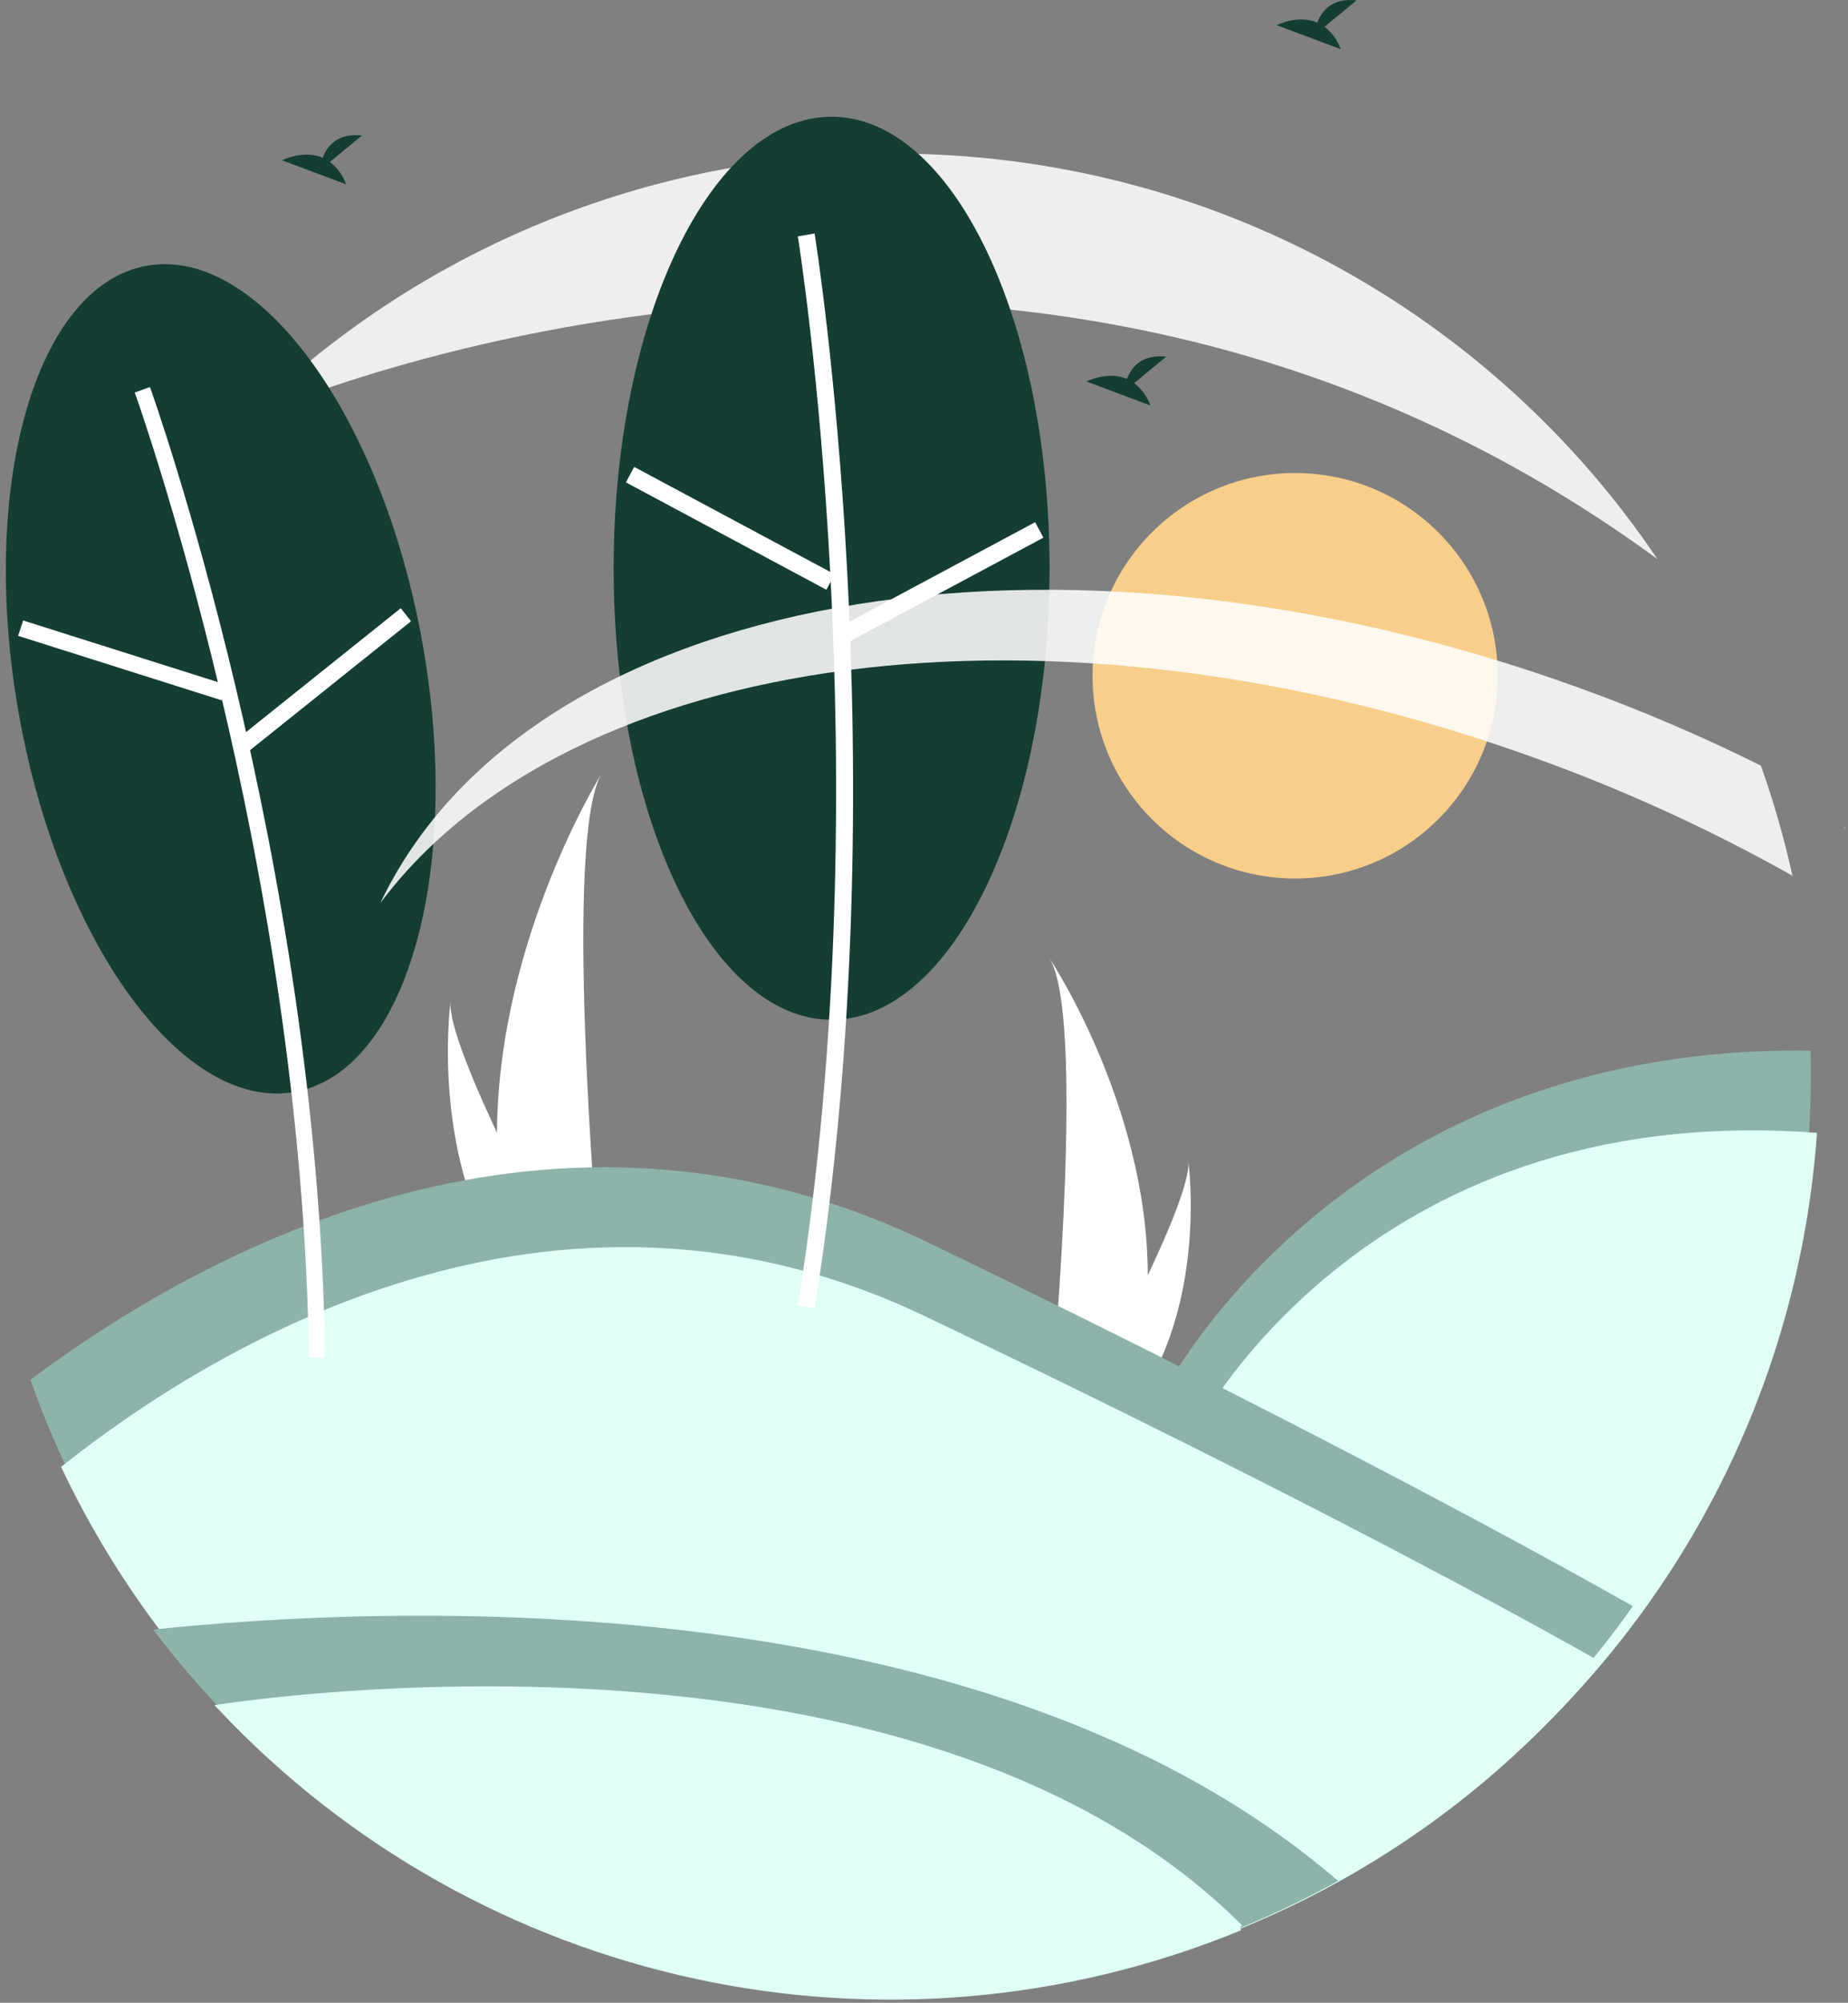 <?xml version="1.0" encoding="UTF-8"?>
<svg width="301px" height="326px" viewBox="0 0 301 326" version="1.1" xmlns="http://www.w3.org/2000/svg" xmlns:xlink="http://www.w3.org/1999/xlink">
    <rect x="0" y="0" width="301" height="326" fill="#808080" stroke="none"/>
    <!-- Generator: Sketch 63.1 (92452) - https://sketch.com -->
    <title>Group 52</title>
    <desc>Created with Sketch.</desc>
    <defs>
        <polygon id="path-1" points="0.288 0.432 0.802 0.432 0.802 0.968 0.288 0.968"></polygon>
    </defs>
    <g id="UI" stroke="none" stroke-width="1" fill="none" fill-rule="evenodd">
        <g id="100%-compostabili---Desktop" transform="translate(-852, -703)">
            <g id="Group-52" transform="translate(852, 703)">
                <path d="M210.949,77 C229.174,77 243.949,91.774 243.949,110 C243.949,128.226 229.174,143 210.949,143 C192.723,143 177.949,128.226 177.949,110 C177.949,91.774 192.723,77 210.949,77" id="Fill-1" fill="#F7CE8A"></path>
                <g id="Group-5" transform="translate(299.949, 134)">
                    <mask id="mask-2" fill="white">
                        <use xlink:href="#path-1"></use>
                    </mask>
                    <g id="Clip-4"></g>
                    <path d="M0.56,0.968 C0.644,0.953 0.706,0.895 0.803,0.909 C0.76,0.746 0.705,0.587 0.637,0.432 C0.518,0.596 0.395,0.763 0.288,0.909 L0.56,0.968 Z" id="Fill-3" fill="#FFFFFF" mask="url(#mask-2)"></path>
                </g>
                <path d="M80.992,187.522 C81.182,194.656 82.373,201.728 84.528,208.529 C84.578,208.687 84.63,208.843 84.681,209 L97.879,209 C97.865,208.859 97.85,208.701 97.837,208.529 C96.956,198.374 91.883,136.569 97.949,126 C97.419,126.857 79.969,155.256 80.992,187.522" id="Fill-6" fill="#FFFFFF"></path>
                <path d="M82.992,207.532 C83.099,207.689 83.211,207.846 83.325,208 L92.949,208 C92.876,207.866 92.792,207.71 92.693,207.532 C91.103,204.589 86.397,195.788 82.029,186.664 C77.335,176.86 73.028,166.683 73.39,163 C73.279,163.831 70.03,189.154 82.992,207.532" id="Fill-8" fill="#FFFFFF"></path>
                <path d="M186.908,210.11 C186.729,216.385 185.609,222.604 183.58,228.585 C183.534,228.724 183.485,228.861 183.436,229 L171.015,229 C171.028,228.876 171.041,228.737 171.054,228.585 C171.883,219.654 176.658,165.296 170.949,156 C171.448,156.754 187.871,181.731 186.908,210.11" id="Fill-10" fill="#FFFFFF"></path>
                <path d="M184.911,228.584 C184.814,228.723 184.713,228.863 184.611,229 L175.949,229 C176.014,228.881 176.09,228.742 176.179,228.584 C177.61,225.967 181.845,218.145 185.777,210.035 C190.002,201.32 193.878,192.274 193.552,189 C193.652,189.738 196.576,212.248 184.911,228.584" id="Fill-12" fill="#FFFFFF"></path>
                <path d="M53.737,26.357 L58.949,22.06 C54.9,21.6 53.236,23.876 52.555,25.678 C49.392,24.324 45.949,26.098 45.949,26.098 L56.377,30 C55.851,28.552 54.935,27.288 53.737,26.357" id="Fill-14" fill="#143D34"></path>
                <path d="M215.737,4.357 L220.949,0.06 C216.9,-0.4 215.237,1.876 214.556,3.677 C211.393,2.324 207.949,4.098 207.949,4.098 L218.377,8 C217.851,6.551 216.936,5.288 215.737,4.357" id="Fill-16" fill="#143D34"></path>
                <path d="M294.949,174.914 C294.949,178.486 294.825,182.029 294.576,185.543 C292.654,213.265 283.032,239.903 266.792,262.463 C264.669,265.423 262.441,268.299 260.106,271.092 C254.057,278.34 247.341,285.005 240.046,291 L208.068,272.254 L188.949,227.672 C188.949,227.672 217.476,169.968 294.898,171.014 C294.931,172.309 294.948,173.609 294.949,174.914" id="Fill-18" fill="#8EB3AA"></path>
                <path d="M295.949,184.412 C292.999,226.208 272.793,264.858 240.223,291 L210.763,273.622 L193.949,234.165 C193.949,234.165 221.194,178.704 295.949,184.412" id="Fill-20" fill="#DFFFF7"></path>
                <path d="M265.949,261.445 C263.849,264.434 261.643,267.34 259.333,270.161 C243.853,289.129 224.073,303.964 201.705,313.38 C197.175,315.284 192.539,316.964 187.797,318.418 C153.554,327.705 117.277,325.356 84.461,311.727 C52.007,296.955 25.78,270.866 10.492,238.146 C8.437,233.741 6.59,229.224 4.949,224.596 C33.562,203.22 89.945,172.61 151.395,202.353 C168.393,210.581 183.571,218.081 196.929,224.852 C230.825,241.987 253.384,254.34 265.949,261.445" id="Fill-22" fill="#8EB3AA"></path>
                <path d="M260.949,270.653 C207.791,334.784 113.051,343.394 49.343,289.882 C32.704,275.906 19.265,258.472 9.949,238.776 C34.053,219.587 89.649,185.105 150.66,214.251 C166.351,221.748 180.358,228.581 192.684,234.752 C228.615,252.679 250.748,264.862 260.949,270.653" id="Fill-24" fill="#DFFFF7"></path>
                <path d="M217.949,306.177 C212.892,308.979 207.679,311.489 202.336,313.696 C184.153,321.183 164.673,325.024 145.006,325 C97.829,324.981 53.389,302.866 24.949,265.255 C60.871,261.471 160.167,256.368 217.949,306.177" id="Fill-26" fill="#8EB3AA"></path>
                <path d="M201.949,313.746 C144.533,337.345 78.504,323.091 35.949,277.911 C48.945,276.002 150.981,262.897 201.949,313.746" id="Fill-28" stroke="#DFFFF7" fill="#DFFFF7"></path>
                <path d="M269.949,90.995 L269.949,91 C163.199,12.784 40.894,67.837 39.949,68.259 L39.949,68.254 C67.947,40.513 105.932,24.95 145.525,25 C197.423,25 243.145,51.208 269.949,90.995" id="Fill-30" fill="#FFFFFF" opacity="0.864"></path>
                <path d="M23.868,43.266 C42.005,39.985 62.116,67.427 68.788,104.559 C75.46,141.691 66.166,174.453 48.03,177.734 C29.893,181.015 9.782,153.573 3.11,116.441 C-3.562,79.309 5.732,46.547 23.868,43.266" id="Fill-32" fill="#143D34"></path>
                <path d="M52.949,220.964 C51.875,139.865 24.701,63.759 24.427,63 L21.949,63.893 C22.222,64.648 49.246,140.355 50.315,221 L52.949,220.964 Z" id="Fill-34" fill="#FFFFFF"></path>
                <polygon id="Fill-36" fill="#FFFFFF" points="2.949 103.502 3.776 101 36.949 111.498 36.122 114"></polygon>
                <polygon id="Fill-38" fill="#FFFFFF" points="37.949 120.872 65.281 99 66.949 101.128 39.617 123"></polygon>
                <path d="M135.449,19 C155.055,19 170.949,51.907 170.949,92.5 C170.949,133.093 155.055,166 135.449,166 C115.843,166 99.949,133.093 99.949,92.5 C99.949,51.907 115.843,19 135.449,19" id="Fill-40" fill="#143D34"></path>
                <path d="M132.68,213 C146.714,125.776 132.821,38.867 132.679,38 L129.949,38.479 C130.091,39.342 143.904,125.794 129.949,212.529 L132.68,213 Z" id="Fill-42" fill="#FFFFFF"></path>
                <polygon id="Fill-44" fill="#FFFFFF" points="101.949 78.519 103.295 76 135.949 93.481 134.603 96"></polygon>
                <polygon id="Fill-46" fill="#FFFFFF" points="135.949 102.483 168.602 85 169.949 87.517 137.296 105"></polygon>
                <path d="M291.949,142.549 C278.669,135.078 264.794,128.721 250.468,123.544 C171.25,94.818 92.696,105.889 61.949,147 C85.877,96.636 171.259,80.799 257.42,112.042 C267.449,115.675 277.263,119.877 286.815,124.626 C288.896,130.488 290.611,136.474 291.949,142.549" id="Fill-48" fill="#FFFFFF" opacity="0.864"></path>
                <path d="M184.737,62.357 L189.949,58.06 C185.9,57.6 184.236,59.876 183.556,61.678 C180.392,60.324 176.949,62.098 176.949,62.098 L187.377,66 C186.851,64.552 185.935,63.288 184.737,62.357" id="Fill-50" fill="#143D34"></path>
            </g>
        </g>
    </g>
</svg>